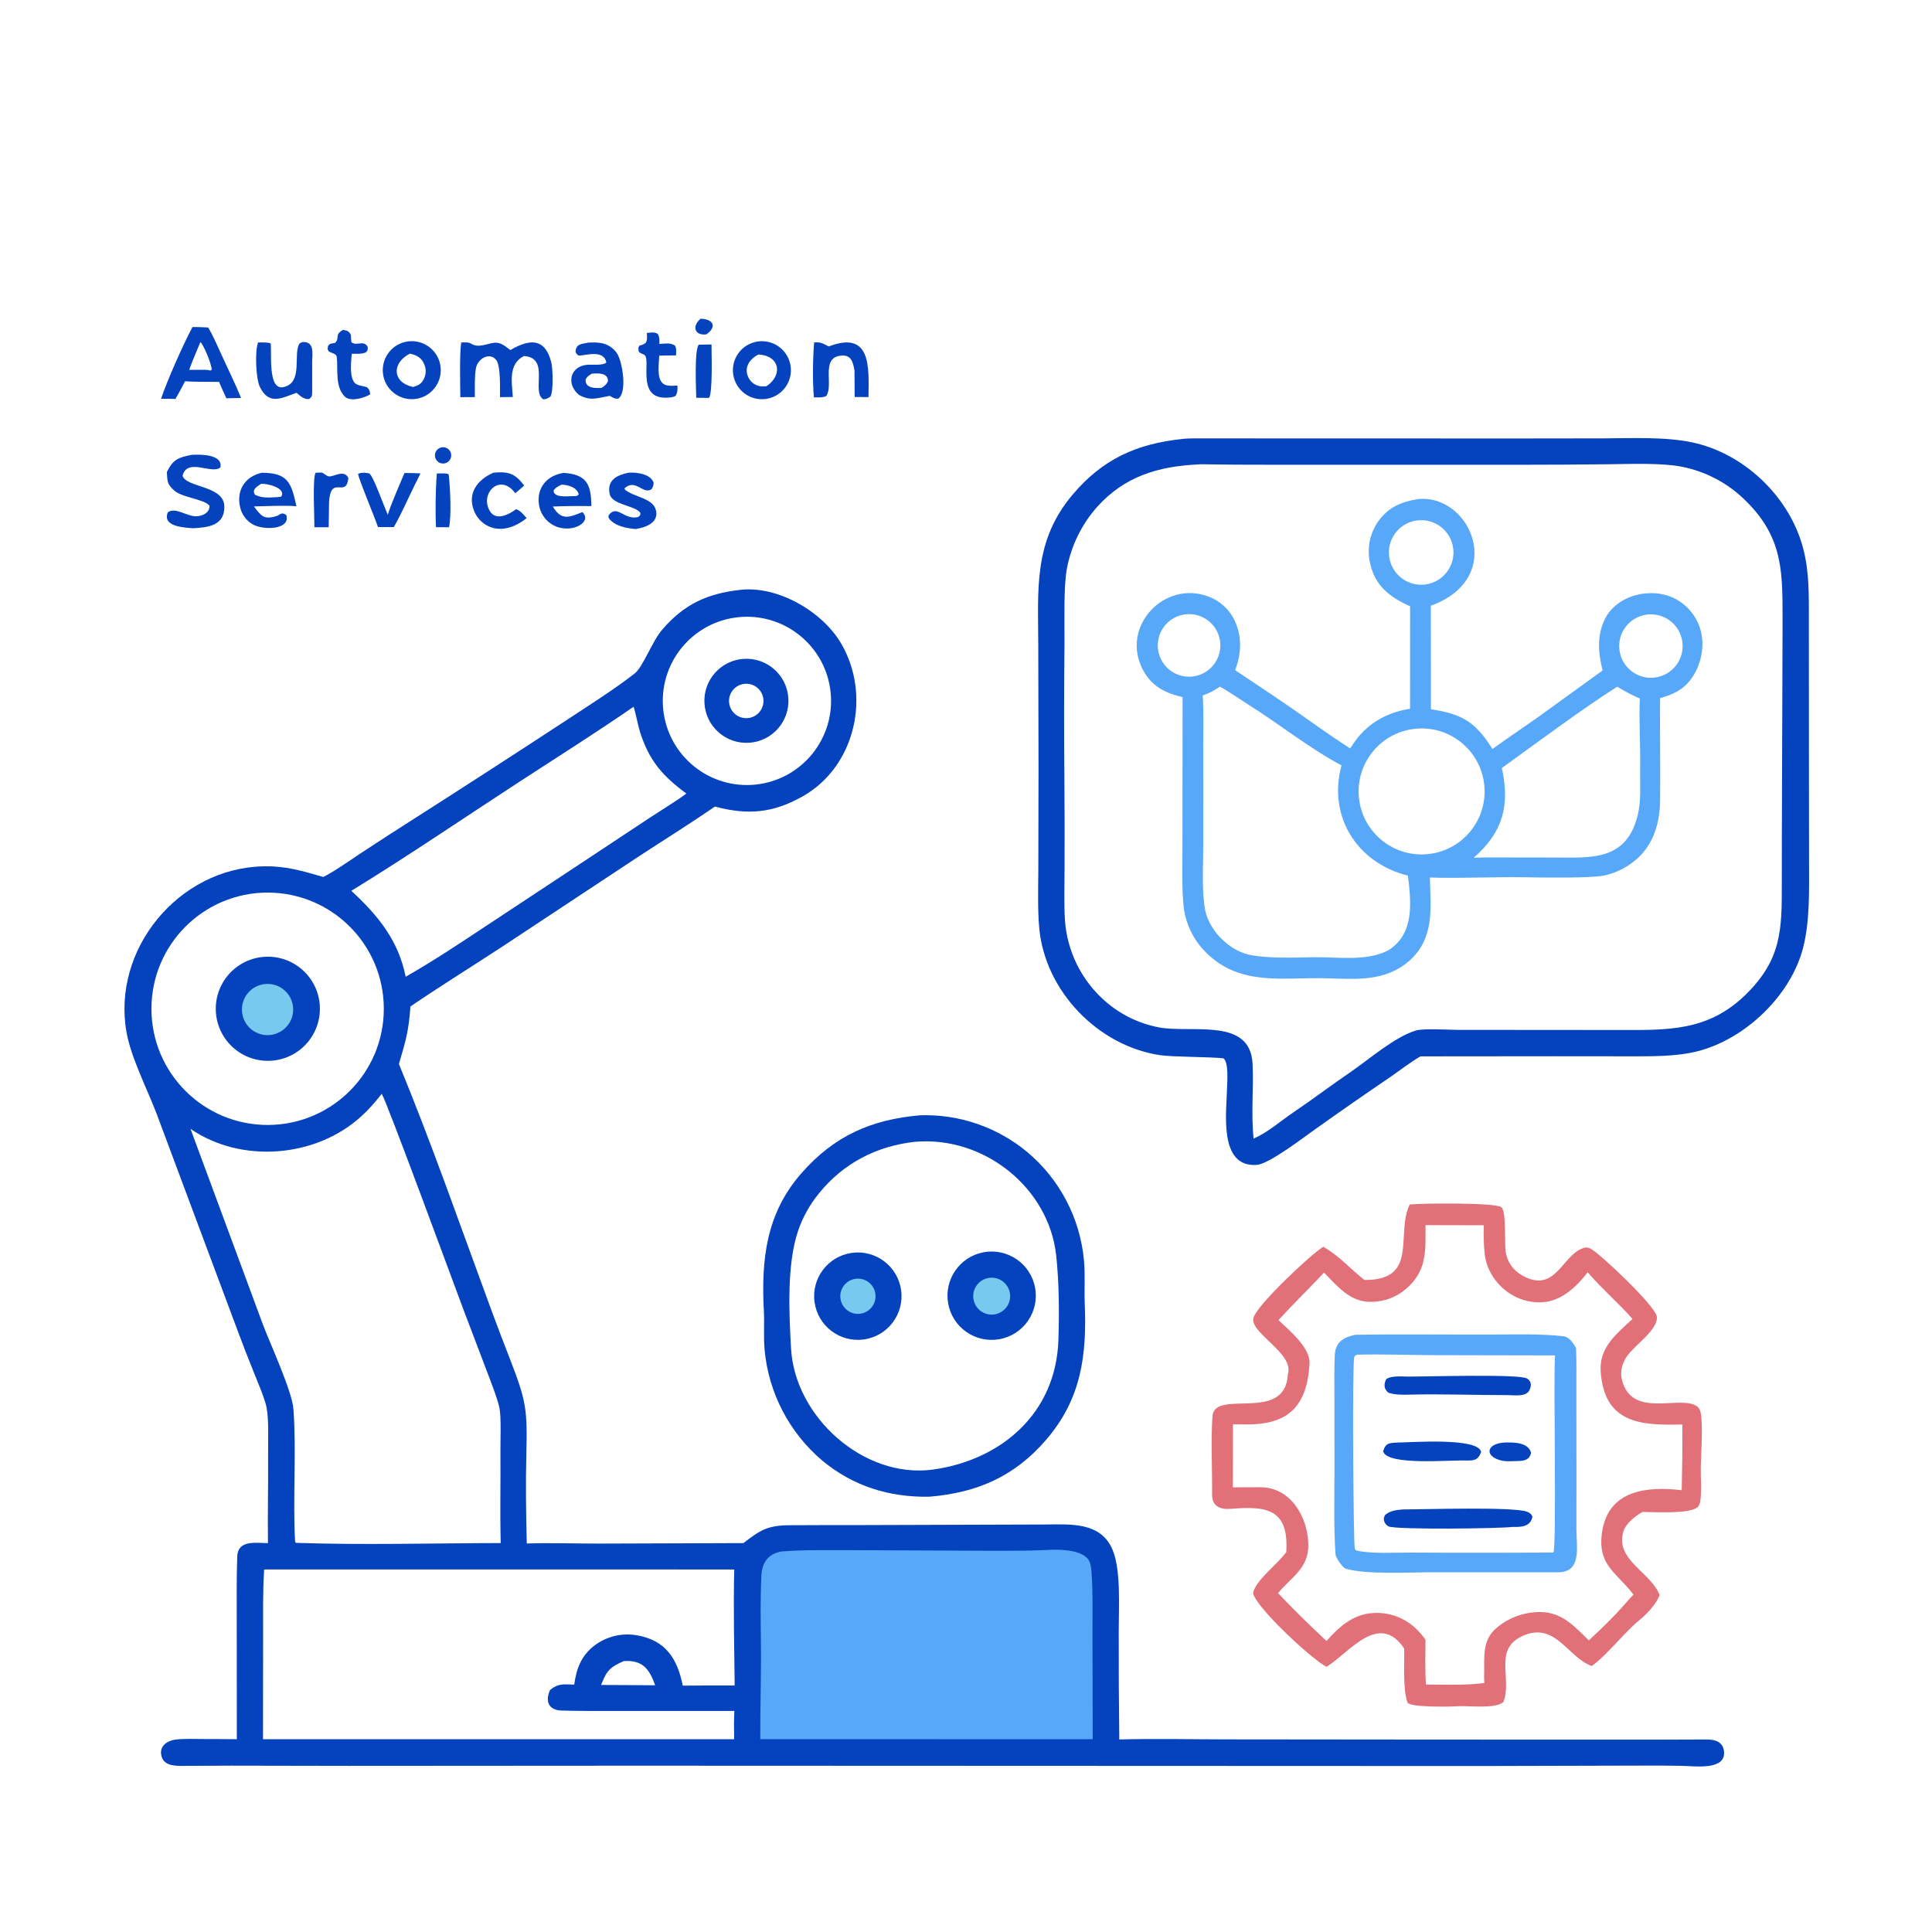 <?xml version="1.0" encoding="utf-8" ?><svg xmlns="http://www.w3.org/2000/svg" xmlns:xlink="http://www.w3.org/1999/xlink" width="381" height="381" viewBox="0 0 381 381"><path fill="#0542BD" transform="matrix(0.372 0 0 0.372 -0.002 0)" d="M392.348 312.699C412.273 310.396 435.845 324.055 445.857 341.04C461.937 368.319 453.624 406.261 425.55 422.148C409.697 431.12 396.3 432.184 379.008 427.58C366.659 436.09 351.738 445.423 339.007 453.76L266.421 501.734C250.051 512.452 233.797 522.505 217.585 533.548C216.64 546.697 215.219 551.365 211.475 564.036C228.49 605.232 244.477 651.04 259.976 693.121C263.385 702.404 266.895 711.65 270.506 720.856C278.819 742.337 279.627 746.969 279.041 770.247C278.661 785.345 278.845 803.1 279.269 818.232C290.98 817.834 305.787 818.304 317.708 818.289L394.122 818.03C402.899 811.216 406.848 808.644 418.459 808.559C431.447 808.464 444.491 808.484 457.477 808.476L520.049 808.278L553.506 808.171C567.089 808.12 583.61 806.473 589.879 821.768C594.326 832.619 593.054 852.295 593.07 864.249C593.021 883.542 593.12 902.835 593.367 922.127C611.64 921.622 631.975 922.064 650.416 922.083L758.02 922.189L858.029 922.222C873.701 922.224 889.395 922.25 905.066 922.149C909.42 922.183 913.366 923.472 913.922 928.348C915.107 938.72 898.433 936.224 891.773 936.107C884.635 935.979 877.496 935.939 870.357 935.987L784.125 936.205L336.82 936.032L184.776 936.127L122.333 936.016C113.472 935.997 104.572 936.168 95.753 936.138C90.792 936.122 85.859 935.269 85.376 929.515C85.013 925.176 89.157 922.676 92.937 922.205C97.677 921.613 102.6 921.905 107.399 921.894C113.441 921.88 119.509 921.952 125.558 921.99L125.548 920.891L125.508 858.951C125.503 847.67 125.372 836.436 125.769 825.162C126.082 816.247 135.466 817.948 142.061 818.062C141.861 802.664 142.243 787.116 142.123 771.722C142.066 764.452 142.64 752.685 141.254 745.841C140.352 741.389 136.305 731.854 134.506 727.381C131.436 719.801 128.48 712.175 125.639 704.506L82.968 590.239C77.983 577.217 69.447 560.623 67.068 547.214C59.264 503.226 94.568 460.42 139.223 459.265C151.224 458.955 159.955 461.583 171.378 464.893C176.576 462.415 186.499 455.461 191.666 452.04C201.075 445.852 210.532 439.739 220.037 433.7C246.76 416.648 273.377 399.432 299.888 382.052C311.6 374.349 325.516 365.556 336.449 357.034C340.894 353.57 345.69 340.007 351.094 333.742C362.778 320.198 374.974 314.681 392.348 312.699ZM100.992 598.426L139.125 701.463C143.048 712.024 154.854 737.388 155.566 746.989C157.177 768.707 155.21 795.149 156.424 817.06L156.777 817.896C192.111 819.111 229.915 818.068 265.446 818.007C265.022 801.874 265.44 785.56 265.294 769.427C265.241 763.529 265.78 751.827 264.804 746.559C263.928 741.835 259.578 730.792 257.778 726.057L245.469 693.653C240.955 681.684 204.214 581.651 202.348 579.869C198.907 584.28 195.533 588.17 191.373 591.938C167.284 613.757 127.92 616.937 100.992 598.426ZM389.292 907.006L328.431 906.998C318.154 907.005 307.931 907.091 297.659 906.794C290.635 906.591 288.926 901.575 291.643 895.841C296.071 892.278 298.788 892.9 304.418 893.05C305.571 884.572 308.114 877.635 315.317 872.201C321.629 867.499 329.584 865.568 337.349 866.855C352.97 869.436 359.046 879.309 361.963 893.598C371.13 893.492 380.299 893.462 389.467 893.506C389.263 873.699 388.723 851.696 389.249 832.017L140.042 831.995C139.297 843.26 139.512 856.094 139.486 867.504L139.434 921.98L389.193 922.006C389.079 916.688 389.075 912.356 389.292 907.006ZM330.693 880.581C323.882 883.552 321.75 885.298 318.905 892.629L318.675 893.232L333.875 893.307C338.362 893.299 342.849 893.331 347.336 893.403C344.264 884.832 340.717 879.901 330.693 880.581ZM142.25 596.363C176.15 596.162 203.513 568.602 203.474 534.702C203.434 500.801 176.006 473.306 142.106 473.183C107.975 473.059 80.252 500.715 80.292 534.846C80.332 568.977 108.119 596.567 142.25 596.363ZM363.854 420.677C351.292 411.363 344.22 403.441 339.272 388.014C338.457 385.475 336.627 376.504 335.873 374.665C316.068 388.361 295.416 401.363 275.208 414.527C245.862 433.642 216.102 453.935 186.259 472.239C200.305 485.249 211.178 498.343 215.061 517.793C230.215 509.159 244.374 499.667 258.903 490.058L304.705 459.818L344.306 433.602C349.527 430.149 359.139 424.273 363.854 420.677ZM391.356 327.197C366.821 329.746 349.013 351.725 351.609 376.255C354.206 400.785 376.22 418.55 400.745 415.905C425.202 413.268 442.907 391.328 440.318 366.866C437.729 342.404 415.823 324.656 391.356 327.197Z"/><path fill="#58A8F9" transform="matrix(0.372 0 0 0.372 -0.002 0)" d="M554.112 821.721L554.817 821.673C560.991 821.288 571.696 821.32 576.262 825.917C577.911 827.33 578.443 830.739 578.606 832.902C579.415 843.621 579.143 854.699 579.148 865.454L579.272 921.996L429.25 921.964L403.047 921.966C402.954 905.102 403.591 888.161 403.387 871.269C403.243 859.286 403.04 847.207 403.634 835.241C403.976 828.35 407.238 823.689 414.304 822.468C426.47 821.503 439.088 821.797 451.325 821.771L523.172 822.081C533.211 822.053 544.17 822.204 554.112 821.721Z"/><path fill="#0542BD" transform="matrix(0.372 0 0 0.372 -0.002 0)" d="M140.2 507.23C155.322 506.245 168.41 517.638 169.519 532.752C170.628 547.865 159.343 561.046 144.238 562.279C128.958 563.526 115.59 552.08 114.469 536.79C113.347 521.501 124.901 508.227 140.2 507.23Z"/><path fill="#77C9EF" transform="matrix(0.372 0 0 0.372 -0.002 0)" d="M139.764 521.738C144.64 520.984 149.542 522.933 152.569 526.829C155.596 530.726 156.273 535.957 154.338 540.495C152.402 545.034 148.158 548.166 143.25 548.678C135.917 549.444 129.312 544.221 128.366 536.909C127.42 529.597 132.478 522.865 139.764 521.738Z"/><path fill="#0542BD" transform="matrix(0.372 0 0 0.372 -0.002 0)" d="M394.575 349.26C406.783 348.645 417.208 357.978 417.941 370.179C418.674 382.381 409.442 392.896 397.248 393.746C384.887 394.608 374.197 385.221 373.453 372.853C372.71 360.484 382.199 349.885 394.575 349.26ZM398.129 380.368C402.96 378.981 405.761 373.95 404.395 369.113C403.03 364.277 398.011 361.454 393.168 362.798C388.296 364.151 385.452 369.208 386.826 374.074C388.2 378.941 393.269 381.763 398.129 380.368Z"/><path fill="#0542BD" transform="matrix(0.372 0 0 0.372 -0.002 0)" d="M626.795 232.702C627.874 232.49 631.366 232.409 632.478 232.401L803.808 232.449L850.229 232.39C865.063 232.316 882.874 231.479 897.203 234.546C922.085 239.872 943.858 259.003 953.212 282.539C958.085 294.801 958.844 306.517 958.905 319.676L958.981 422.08L959.027 457.316C959.038 471.822 959.496 488.385 955.868 502.438C949.319 527.804 925.298 550.742 900.084 557.256C888.622 560.217 874.877 559.968 863.011 559.969L825.75 559.933L753.033 559.998C747.877 562.95 742.135 567.43 737.113 570.896C723.694 580.003 710.378 589.261 697.168 598.668C690.748 603.18 672.788 617.039 666.292 617.523C645.745 619.054 650.281 589.176 650.491 576.499C650.526 574.387 651.525 563.103 648.557 561.038C642.06 560.24 621.627 560.361 614.972 559.363C581.952 554.412 553.969 525.297 550.935 492.028C550.009 481.866 550.407 470.688 550.442 460.437L550.548 407.519L550.413 342.217C550.351 312.412 547.731 286.915 568.606 262.232C584.603 243.319 602.448 235.304 626.795 232.702ZM664.574 603.59C672.081 600.332 678.732 594.389 685.697 589.665C696.094 582.613 705.286 575.602 715.861 568.386C725.318 561.934 739.928 549.232 750.893 546.232C754.868 545.144 768.183 545.937 772.811 545.952L816.75 545.988L856.486 546.019C883.523 546.016 905.426 547.28 926.105 526.609C944.552 508.168 944.614 492.431 944.577 468.281L944.619 439.883L944.976 331.643C944.911 304.544 946.041 285.76 925.499 265.525C916.129 256.147 904.151 249.809 891.126 247.338C880.388 245.322 864.009 245.989 852.711 246.108C837.436 246.286 822.161 246.378 806.885 246.383L678.071 246.387C664.298 246.384 650.521 246.346 636.748 246.107C636.213 246.098 635.471 246.172 634.934 246.219C614.048 247.237 596.15 252.524 581.679 268.655C573.38 277.976 567.8 289.398 565.547 301.674C563.811 310.811 564.372 330.387 564.315 340.785C564.053 365.16 564.037 389.536 564.268 413.91C564.398 429.653 564.423 445.396 564.344 461.138C564.33 469.209 564.038 479.612 564.534 487.522C565.618 504.239 573.341 519.829 585.983 530.82C594.191 537.995 604.194 542.803 614.922 544.731C632.434 547.719 662.797 539.393 664.017 563.89C664.662 576.83 663.149 590.423 664.574 603.59Z"/><path fill="#58A8F9" transform="matrix(0.372 0 0 0.372 -0.002 0)" d="M751.317 264.629C779.29 261.237 799.315 306.175 758.508 321.138L758.575 376.013C775.172 378.475 782.235 382.762 791.183 397.071C799.085 391.313 807.698 385.608 815.749 379.889L849.57 355.431C847.298 346.254 846.449 337.028 850.748 328.249C857.171 315.132 875.944 310.875 888.343 317.567C894.786 321.037 899.543 326.975 901.521 334.02C903.904 342.559 901.787 352.619 896.633 359.759C892.29 365.776 886.838 368.207 880.039 370.118C879.873 388.18 880.281 406.345 880.057 424.412C879.917 435.706 876.884 446.821 868.385 454.775C863.28 459.48 857.002 462.724 850.21 464.166C843.656 465.559 817.71 465.248 810.021 465.079C793.419 464.715 774.338 465.763 758.005 465.184C758.464 481.524 760.569 497.293 747.157 509.333C734.077 520.626 718.9 519.01 702.847 518.597C680.147 518.013 657.782 522.909 639.759 505.354C634.137 499.953 630.168 493.063 628.316 485.49C626.223 476.702 626.921 460.171 626.846 450.491L626.92 369.561C617.652 367.379 610.444 363.863 605.796 354.918C593.938 332.102 617.197 307.471 640.54 316.21C646.965 318.584 652.144 323.475 654.883 329.753C658.512 338.167 658.018 346.855 654.757 355.251C667.737 363.965 680.82 372.525 693.554 381.593C700.863 386.8 708.225 391.876 715.75 396.766C716.534 395.532 717.35 394.318 718.195 393.125C725.385 383.137 735.502 377.628 747.502 375.728L747.528 321.38C736.411 316.46 728.305 310.063 726.075 297.316C724.72 289.98 726.381 282.408 730.682 276.313C736.034 268.879 742.779 266.11 751.317 264.629ZM637.613 368.686C638.18 377.38 637.873 388.819 637.88 397.679L637.867 449.56C637.85 459.92 637.019 472.797 638.932 482.739C641.465 494.01 652.242 504.503 663.597 506.417C673.692 508.118 685.614 507.656 695.928 507.458C709.061 507.206 724.773 509.94 736.403 503.535C749.871 494.633 748.099 478.399 746.371 464.203C719.423 457.449 703.784 432.914 711.179 405.744C694.397 396.896 677.835 383.547 661.591 373.419C658.931 371.761 649.044 365.022 646.686 364.012C643.395 366.178 641.426 367.347 637.613 368.686ZM627.364 325.826C618.37 327.475 612.405 336.091 614.029 345.09C615.653 354.089 624.254 360.076 633.257 358.476C642.294 356.87 648.31 348.23 646.679 339.197C645.049 330.164 636.393 324.172 627.364 325.826ZM793.091 454.552L823.995 454.598C843.335 454.606 862.088 456.6 868.129 432.36C870.118 424.378 869.38 416.56 869.471 408.433C869.746 396.236 868.788 382.333 869.297 370.311C865.164 368.499 861.165 366.398 857.327 364.023C838.229 376.187 814.921 393.655 796.164 407.134C800.492 426.952 796.82 441.124 781.266 454.69C785.352 454.518 788.997 454.507 793.091 454.552ZM873.212 325.788C863.976 326.884 857.384 335.269 858.498 344.502C859.613 353.736 868.011 360.312 877.243 359.178C886.447 358.048 893 349.679 891.888 340.472C890.777 331.265 882.422 324.696 873.212 325.788ZM750.004 386.364C731.673 388.367 718.434 404.848 720.432 423.179C722.43 441.511 738.907 454.754 757.239 452.761C775.579 450.768 788.828 434.282 786.829 415.944C784.831 397.605 768.342 384.36 750.004 386.364ZM751.26 275.892C741.852 277.081 735.204 285.695 736.44 295.097C737.676 304.5 746.323 311.104 755.719 309.821C765.049 308.547 771.596 299.974 770.369 290.638C769.142 281.302 760.603 274.712 751.26 275.892Z"/><path fill="#E27078" transform="matrix(0.372 0 0 0.372 -0.002 0)" d="M747.344 638.522C753.658 637.846 792.456 637.465 795.878 639.943C798.791 642.052 797.299 660.07 798.397 664.767C799.523 669.585 802.358 673.481 806.649 675.961C824.976 686.554 828.075 664.525 839.988 661.448C841.56 661.042 842.646 661.613 843.969 662.417C849.211 665.606 877.655 692.341 878.321 697.992C879.144 704.968 866.114 713.354 862.319 719.205C859.932 722.884 858.746 726.991 859.807 731.333C865.006 752.623 890.843 739.05 899.733 745.616C901.674 747.049 901.854 750.247 901.999 752.469C902.56 761.022 901.762 769.746 901.625 778.309C901.536 783.878 902.192 790.369 901.358 795.829C901.185 796.959 900.785 798.211 899.918 798.998C895.815 802.723 876.607 801.53 870.681 801.521C867.029 803.56 861.936 807.595 860.65 811.695C855.882 826.896 875.174 833.404 879.804 845.565C878.152 850.16 873.125 855.562 869.331 858.656C860.898 865.531 852.369 876.985 843.857 883.19C830.952 878.647 824.439 859.043 806.713 867.463C791.722 874.583 801.696 889.868 797.018 902.27C792.534 906.191 777.93 904.03 771.841 904.551C768.936 904.8 747.13 905.149 746.171 902.536C743.522 895.311 744.674 882.278 744.367 873.89C730.952 853.819 714.776 876.675 703.215 883.628C695.633 879.82 665.666 852.066 664.274 844.501C665.68 837.814 676.496 829.813 681.49 823.332L681.867 822.836C683.441 799.523 670.888 798.355 652.5 799.866C646.964 800.321 642.566 798.615 642.547 792.334C642.72 778.828 641.837 764.176 642.752 750.874C643.784 735.849 681.449 754.81 682.729 728.465C686.386 717.395 661.665 706.197 664.584 698.274C667.339 690.796 695.32 664.642 701.504 660.931L701.88 661.147C710.431 666.195 715.658 672.509 723.292 678.538C752.496 678.755 739.655 654.087 747.344 638.522ZM701.906 674.643C693.976 683.115 685.516 691.29 677.743 699.824C683.755 705.538 694.705 714.436 694.209 722.938C692.911 745.168 683.253 755.208 661.04 755.114L653.629 755.059L653.575 788.475C658.363 788.411 663.114 788.457 667.925 788.418C684.071 788.287 693.2 803.925 693.574 818.493C693.905 831.44 684.75 835.786 677.515 844.548C684.975 852.444 695.219 862.504 703.213 869.917C709.959 862.334 717.234 855.751 727.935 855.095C736.104 854.567 744.135 857.397 750.167 862.931C752.357 864.926 753.942 866.814 755.673 869.214C755.657 875.83 755.373 886.611 755.966 893.018C764.962 893.037 778.294 893.496 786.858 892.188C786.813 890.448 786.695 888.322 786.813 886.616C786.843 878.377 785.987 869.834 792.489 863.79C799.003 857.736 807.98 854.458 816.819 854.585C828.148 854.748 834.705 862.186 842.268 869.612C848.908 863.444 855.287 857.346 861.237 850.502C862.705 848.813 864.377 846.912 865.956 845.335C857.115 833.626 846.655 829.891 849.288 812.21C852.626 789.787 873.152 787.845 891.523 789.984C891.804 778.371 891.926 766.755 891.889 755.138C870.799 755.63 850.386 755.225 848.55 726.899C847.733 714.303 856.984 707.036 865.438 699.219C857.967 690.692 848.744 682.783 841.658 674.445C836.404 681.523 828.587 688.879 819.593 690.139C803.856 692.344 788.754 680.229 787.042 664.533C786.495 659.511 786.505 654.566 786.583 649.544L755.696 649.468C755.638 661.8 756.736 672.298 747.014 681.777C741.315 687.334 734.325 690.186 726.233 690.134C715.643 690.067 708.864 681.779 701.906 674.643Z"/><path fill="#58A8F9" transform="matrix(0.372 0 0 0.372 -0.002 0)" d="M718.511 707.587C742.675 707.209 767.063 707.583 791.345 707.488C802.56 707.444 817.762 707.024 828.91 708.401C831.958 708.778 834.005 712.049 835.475 714.525C835.837 721.282 835.637 730.083 835.672 736.961L835.724 781.937L835.694 810.833C835.679 819.728 838.649 833.053 826.625 833.499L757.299 833.498C746.87 833.504 723.852 834.787 713.266 831.55C711.902 831.133 708.106 825.81 707.979 823.925C707.022 809.772 707.431 795.11 707.423 780.838L707.41 741.012C707.409 733.627 707.292 726.252 707.564 718.871C707.838 711.451 711.913 709.066 718.511 707.587ZM823.459 823.011C825.333 820.446 823.406 730.791 824.36 718.524L760.5 718.405C746.892 718.303 732.969 717.824 719.396 718.141C718.524 718.625 718.199 718.525 717.911 719.536C716.769 723.558 717.47 819.389 718.216 820.964C718.498 821.56 718.696 821.857 719.317 822.007C727.034 823.868 740.87 822.983 749.159 823.046C773.926 823.216 798.693 823.205 823.459 823.011Z"/><path fill="#0542BD" transform="matrix(0.372 0 0 0.372 -0.002 0)" d="M743.681 800.194C754.238 800.191 802.664 798.614 809.643 801.445C810.992 801.992 811.831 802.609 812.388 804.002C811.37 809.432 806.307 809.575 801.956 809.442C794.75 810.364 739.988 810.972 736.178 809.204C735.039 808.676 734.093 807.539 733.753 806.313C733.384 804.98 733.701 804.285 734.28 803.098C737.188 800.762 740.08 800.503 743.681 800.194Z"/><path fill="#0542BD" transform="matrix(0.372 0 0 0.372 -0.002 0)" d="M746.285 729.747C755.157 729.841 804.928 728.264 809.424 730.731C810.462 731.3 811.218 732.201 811.473 733.375C811.763 734.704 811.055 737.007 810.068 738.014C807.713 740.417 802.454 739.596 799.375 739.576C781.689 739.601 764.014 738.878 746.328 739.343C742.847 739.434 739.363 739.378 736.018 738.303C733.558 736.249 733.533 733.9 734.821 731.185C737.311 729.193 742.897 729.735 746.285 729.747Z"/><path fill="#0542BD" transform="matrix(0.372 0 0 0.372 -0.002 0)" d="M740.915 764.729C748.327 764.668 783.814 761.91 785.19 769.778C783.593 773.977 781.713 774.238 777.754 774.261C769.594 773.797 735.021 777.234 733.237 769.295C734.641 764.718 736.718 764.962 740.915 764.729Z"/><path fill="#0542BD" transform="matrix(0.372 0 0 0.372 -0.002 0)" d="M797.428 764.729C802.242 764.581 810.063 764.457 811.671 770.162C810.994 773.629 808.408 774.407 805.125 774.499C802.661 774.561 798.731 774.848 796.425 774.367C786.893 772.382 787.539 765.373 797.428 764.729Z"/><path fill="#0542BD" transform="matrix(0.372 0 0 0.372 -0.002 0)" d="M487.982 591.223C508.537 590.609 528.612 597.505 544.453 610.619C561.819 625.126 572.694 645.951 574.673 668.492C575.313 675.881 574.754 683.535 575.051 690.759C576.185 718.371 573.328 741.571 554.483 763.374C537.705 782.785 517.923 791.361 492.625 793.436C471.453 793.821 452.23 787.874 435.862 774.246C418.378 759.418 407.414 738.318 405.329 715.488C404.706 708.462 405.304 701.743 404.954 695.145C403.51 667.879 406.031 643.484 424.776 622.047C442.152 602.176 461.962 593.395 487.982 591.223ZM494.4 779.076C530.649 774.106 559.738 749.345 561.075 710.564C561.573 696.128 561.464 679.972 559.933 665.701C556.034 629.352 521.344 602.107 485.062 605.296C464.753 607.498 447.064 616.645 434.159 632.629C429.269 638.578 425.498 645.364 423.028 652.659C417.036 670.608 418.304 696.068 419.358 714.893C421.383 751.052 457.744 783.912 494.4 779.076Z"/><path fill="#0542BD" transform="matrix(0.372 0 0 0.372 -0.002 0)" d="M521.343 663.872C534.11 661.457 546.403 669.899 548.733 682.682C551.063 695.465 542.54 707.701 529.742 709.946C517.063 712.171 504.966 703.744 502.658 691.081C500.349 678.417 508.695 666.264 521.343 663.872Z"/><path fill="#77C9EF" transform="matrix(0.372 0 0 0.372 -0.002 0)" d="M522.818 677.759C526.202 676.71 529.889 677.57 532.459 680.009C535.03 682.448 536.083 686.084 535.213 689.519C534.343 692.954 531.686 695.651 528.265 696.572C523.111 697.961 517.794 694.966 516.309 689.839C514.825 684.711 517.719 679.339 522.818 677.759Z"/><path fill="#0542BD" transform="matrix(0.372 0 0 0.372 -0.002 0)" d="M451.362 664.21C464.099 662.319 475.934 671.178 477.709 683.932C479.484 696.686 470.518 708.44 457.748 710.098C445.142 711.736 433.571 702.909 431.818 690.318C430.066 677.728 438.787 666.077 451.362 664.21Z"/><path fill="#77C9EF" transform="matrix(0.372 0 0 0.372 -0.002 0)" d="M452.092 678.228C455.32 677.245 458.828 678.078 461.269 680.409C463.709 682.74 464.703 686.206 463.869 689.476C463.034 692.746 460.501 695.312 457.243 696.189C452.317 697.514 447.239 694.645 445.833 689.742C444.427 684.839 447.213 679.715 452.092 678.228Z"/><path fill="#0542BD" transform="matrix(0.372 0 0 0.372 -0.002 0)" d="M270.542 185.578C280.038 180.084 288.717 178.4 292.23 191.986C293.101 195.35 293.448 207.699 291.799 210.243C290.204 211.253 289.988 211.503 288.062 211.705C281.516 207.827 291.499 190.204 278.422 188.794L277.768 188.729C269.379 192.959 271.341 202.626 271.867 210.456L265.066 210.542C265.029 207.084 265.542 193.93 263.076 190.845C259.587 186.481 253.196 190.044 252.28 195.315C251.51 199.745 251.77 205.521 251.732 210.519L244.035 210.538C243.981 203.447 243.559 187.838 244.498 181.558C246.42 181.499 248.323 181.269 249.9 182.255C253.531 184.527 257.672 182.344 261.721 181.743C265.286 181.214 267.8 183.498 270.542 185.578Z"/><path fill="#0542BD" transform="matrix(0.372 0 0 0.372 -0.002 0)" d="M102.038 173.375C104.623 173.308 107.719 173.505 110.343 173.603C112.397 176.751 115.819 184.518 117.441 188.081C120.841 195.551 124.727 203.414 127.798 210.974L120.007 211.121C118.614 208.302 117.374 205.331 116.121 202.442L111.125 202.412C106.648 202.41 102.587 202.396 98.101 202.127C96.498 205.293 94.804 208.412 93.02 211.48C90.63 211.379 87.812 211.414 85.387 211.39C88.722 201.454 97.095 182.651 102.038 173.375ZM100.277 196.063L108.625 196.034C110.025 196.14 110.187 196.095 111.539 196.418L112.266 196.006C112.165 193.17 108.139 183.071 106.242 181.318C104.256 186.118 102.043 191.206 100.277 196.063Z"/><path fill="#0542BD" transform="matrix(0.372 0 0 0.372 -0.002 0)" d="M215.414 181.137C223.744 179.549 231.788 185.005 233.392 193.332C234.996 201.66 229.555 209.713 221.231 211.333C212.884 212.958 204.804 207.499 203.196 199.149C201.588 190.8 207.062 182.73 215.414 181.137ZM219.037 205.147C221.708 204.308 223.209 203.703 224.606 201.076C225.836 198.776 226.016 196.058 225.1 193.616C223.674 189.738 221.127 188.332 217.327 187.463C207.592 192.343 207.864 202.82 219.037 205.147Z"/><path fill="#0542BD" transform="matrix(0.372 0 0 0.372 -0.002 0)" d="M400.122 181.351C408.33 179.266 416.678 184.21 418.797 192.409C420.915 200.609 416.005 208.978 407.815 211.129C399.577 213.293 391.149 208.349 389.019 200.102C386.888 191.856 391.866 183.448 400.122 181.351ZM406.328 204.752C415.13 198.855 413.453 188.506 402.078 187.933C397.331 190.329 394.179 194.912 396.801 200.186C397.829 202.251 399.654 203.808 401.855 204.499C403.386 204.979 404.753 204.838 406.328 204.752Z"/><path fill="#0542BD" transform="matrix(0.372 0 0 0.372 -0.002 0)" d="M101.617 241.123C105.963 240.872 118.266 240.689 116.839 247.775C112.439 251.733 99.247 242.407 96.786 252.224C98.738 258.55 118.689 257.32 118.93 268.403C119.152 278.643 110.4 279.601 102.44 280.032C97.524 279.664 85.907 279.213 88.966 271.612C93.071 268.495 99.463 274.193 104.579 273.668C107.748 273.343 111.218 271.748 111.051 268.083C108.384 264.593 96.418 263.835 92.262 259.953C88.465 256.408 88.816 255.295 88.459 250.229C91.844 243.416 94.441 242.603 101.617 241.123Z"/><path fill="#0542BD" transform="matrix(0.372 0 0 0.372 -0.002 0)" d="M311.99 181.628C314.244 181.506 316.339 181.484 318.583 181.842C322.005 182.405 325.049 184.341 327.011 187.201C330.033 191.616 332.648 208.252 327.7 211.349C325.741 211.459 324.968 210.802 323.236 209.858C316.419 211.048 312.967 212.734 306.917 209.344C300.249 203.813 301.998 194.547 310.767 193.43C313.588 193.071 319.783 193.996 321.445 192.12C320.048 185.527 311.605 188.124 307.455 188.487C306.214 188.595 305.681 187.608 305.134 186.723C305.162 182.264 308.287 182.357 311.99 181.628ZM318.958 205.613C320.761 204.275 321.283 204.082 322.288 202.17C322.47 197.533 317.128 197.828 313.822 198.073C311.941 199.23 311.566 199.305 310.473 201.121C310.068 205.909 315.565 205.845 318.958 205.613Z"/><path fill="#0542BD" transform="matrix(0.372 0 0 0.372 -0.002 0)" d="M138.877 250.607C152.73 250.654 154.516 256.099 157.132 268.374C151.804 267.838 140.15 268.322 134.63 268.471C138.732 273.927 140.108 275.625 147.008 273.455C149.082 272.206 149.634 271.626 151.76 273.006C154.211 280.827 139.811 281.172 134.228 278.104C130.723 276.183 128.206 272.857 127.31 268.963C125.189 259.978 129.861 252.532 138.877 250.607ZM147.125 263.536L149.022 263.309C152.072 259.042 142.191 256.175 138.382 256.509C136.211 257.992 133.379 259.481 135.167 262.269C138.991 264.247 142.856 263.742 147.125 263.536Z"/><path fill="#0542BD" transform="matrix(0.372 0 0 0.372 -0.002 0)" d="M298.835 250.685C311.071 251.502 313.406 256.807 313.497 268.277C306.402 268.191 300.167 268.223 293.083 268.518C297.484 276.052 301.603 274.369 308.722 271.471C314.733 277.064 301.429 284.071 292.005 277.594C288.744 275.361 286.513 271.914 285.81 268.024C284.17 258.8 289.815 252.035 298.835 250.685ZM303.625 263.014C305.675 262.862 305.683 263.233 306.791 262.121C306.021 258.356 301.041 256.986 297.642 256.94C295.774 257.965 294.644 258.331 293.499 260.032C293.338 263.95 300.887 263.076 303.625 263.014Z"/><path fill="#0542BD" transform="matrix(0.372 0 0 0.372 -0.002 0)" d="M136.825 181.53C137.946 181.518 139.068 181.523 140.189 181.545C140.565 181.552 143.419 181.677 143.491 182.151C144.184 186.706 141.874 206.632 149.92 205.268C161.16 203.362 155.083 187.183 158.844 182.083C159.734 181.55 160.073 181.264 161.191 181.311C166.679 181.54 165.596 187.554 165.49 191.654C165.475 197.067 165.501 202.565 165.499 207.981C165.498 210.195 165.209 210.349 163.996 211.476C160.42 212.11 157.577 208.102 157.138 208.253C149.548 210.867 142.617 215.205 137.717 205.023C135.653 200.736 135.04 186.107 136.825 181.53Z"/><path fill="#0542BD" transform="matrix(0.372 0 0 0.372 -0.002 0)" d="M431.595 181.521C432.049 181.51 432.502 181.499 432.955 181.488L433.519 181.492C435.926 181.486 439.177 183.714 439.356 183.646C461.793 175.069 460.671 194.356 460.403 210.491L453.086 210.457L452.998 196.541C452.184 191.627 451.128 187.579 444.986 188.649C435.173 190.36 442.065 204.494 437.947 209.989C435.951 210.88 433.74 210.638 431.485 210.641C430.688 202.171 430.896 189.982 431.595 181.521Z"/><path fill="#0542BD" transform="matrix(0.372 0 0 0.372 -0.002 0)" d="M333.198 250.591C337.427 250.279 344.933 251.193 346.5 255.858C346.392 257.753 346.283 257.738 345.407 259.344C340.826 262.416 337.117 253.541 331.121 258.801L331.288 259.554C336.024 263.594 346.354 263.971 347.774 270.673C349.197 277.388 341.953 279.636 336.918 280.467C331.945 279.986 325.871 278.947 322.688 274.647C322.621 273.684 322.396 273.456 322.908 272.833C327.361 267.424 330.819 275.832 338.274 274.091C339.571 272.998 339.187 273.665 339.533 272.064C337.449 267.99 324.403 267.872 323.179 261.782C321.684 254.345 327.338 251.803 333.198 250.591Z"/><path fill="#0542BD" transform="matrix(0.372 0 0 0.372 -0.002 0)" d="M261.607 250.59C269.699 249.804 273.023 251.078 277.891 257.369C276.478 258.732 274.686 260.172 273.169 261.462C264.995 250.359 254.004 261.836 259.782 271.063C263.123 276.396 270.006 272.606 273.6 269.927C275.978 270.716 277.534 272.816 279.183 274.672C273.997 278.847 267.09 281.828 260.426 279.575C256.424 278.194 253.19 275.188 251.519 271.298C247.385 261.833 252.944 254.278 261.607 250.59Z"/><path fill="#0542BD" transform="matrix(0.372 0 0 0.372 -0.002 0)" d="M191.317 250.667C193.388 250.612 193.829 250.543 195.809 250.994C198.219 252.997 203.469 268.323 205.599 272.879C207.266 267.212 212.044 256.469 214.423 250.742C217.069 250.699 220.232 250.872 222.921 250.957L219.748 257.338C216.143 264.68 212.81 272.359 208.778 279.425L200.37 279.409C198.995 274.998 190.021 253.757 189.835 251.217L191.317 250.667Z"/><path fill="#0542BD" transform="matrix(0.372 0 0 0.372 -0.002 0)" d="M181.842 174.871C184.317 175.409 184.739 175.297 186.04 177.518C186.065 179.183 186.069 179.764 186.324 181.453C189.073 183.688 192.991 179.952 194.974 184.015C194.814 186.144 195.206 185.27 193.934 186.801C191.647 187.809 189.04 187.538 186.461 187.537C186.194 191.891 185.258 198.399 187.502 202.268C188.839 204.573 192.194 204.427 194.657 205.342C195.983 206.726 195.93 207.154 196.297 209.012C193.254 210.958 185.683 213.228 182.722 210.19C177.515 204.849 179.295 196.011 178.53 189.246C178.326 187.438 176.064 187.323 174.286 186.299C173.418 184.511 173.643 185.479 173.971 183.232C175.168 181.899 175.458 182.247 177.666 181.776C180.283 179.074 177.146 177.513 181.842 174.871Z"/><path fill="#0542BD" transform="matrix(0.372 0 0 0.372 -0.002 0)" d="M342.904 176.521C344.961 176.315 346.994 175.883 348.68 177.013C349.719 178.568 349.52 180.407 349.566 182.331C352.759 182.163 355.237 181.549 357.777 183.153C358.739 184.819 358.444 186.428 358.373 188.391L349.493 188.513C349.326 192.609 348.118 200.112 351.171 203.063C353.17 204.995 356.542 204.493 359.117 204.398C359.227 206.521 359.247 208.2 358.033 209.942C356.306 210.851 353.138 210.948 351.191 210.754C338.098 209.451 344.91 191.037 341.792 188.305C340.742 187.385 339.77 187.714 338.605 186.354C338.369 184.064 338.116 185.038 338.949 183.23C340.644 182.765 340.759 182.823 342.252 181.79C343.309 180.235 342.976 178.462 342.904 176.521Z"/><path fill="#0542BD" transform="matrix(0.372 0 0 0.372 -0.002 0)" d="M167.334 250.611C172.252 250.406 169.96 250.319 173.715 252.364C176.058 253.639 182.214 248.23 184.669 253.377C183.54 265.338 174.1 249.146 174.387 269.895L174.25 279.512L166.682 279.507C166.72 275.027 165.596 252.841 167.334 250.611Z"/><path fill="#0542BD" transform="matrix(0.372 0 0 0.372 -0.002 0)" d="M370.484 182.717L377.188 182.614C377.201 187.768 377.886 208.125 375.862 210.941L369.117 210.867C369 206.77 368.023 184.954 370.484 182.717Z"/><path fill="#0542BD" transform="matrix(0.372 0 0 0.372 -0.002 0)" d="M231.598 251.008C232.671 250.977 237.77 250.698 237.881 251.64C238.669 258.311 239.408 273.361 238.06 279.506L231.143 279.467C230.721 271.958 230.914 258.493 231.598 251.008Z"/><path fill="#0542BD" transform="matrix(0.372 0 0 0.372 -0.002 0)" d="M371.373 168.961C377.665 169.065 380.574 172.86 374.501 177.239C368.597 178.078 366.444 173.315 371.373 168.961Z"/><path fill="#0542BD" transform="matrix(0.372 0 0 0.372 -0.002 0)" d="M233.864 237.21C235.381 236.839 236.98 237.315 238.047 238.455C239.113 239.596 239.481 241.224 239.009 242.712C238.537 244.201 237.299 245.319 235.77 245.636C233.463 246.116 231.197 244.658 230.677 242.36C230.157 240.061 231.575 237.77 233.864 237.21Z"/></svg>
